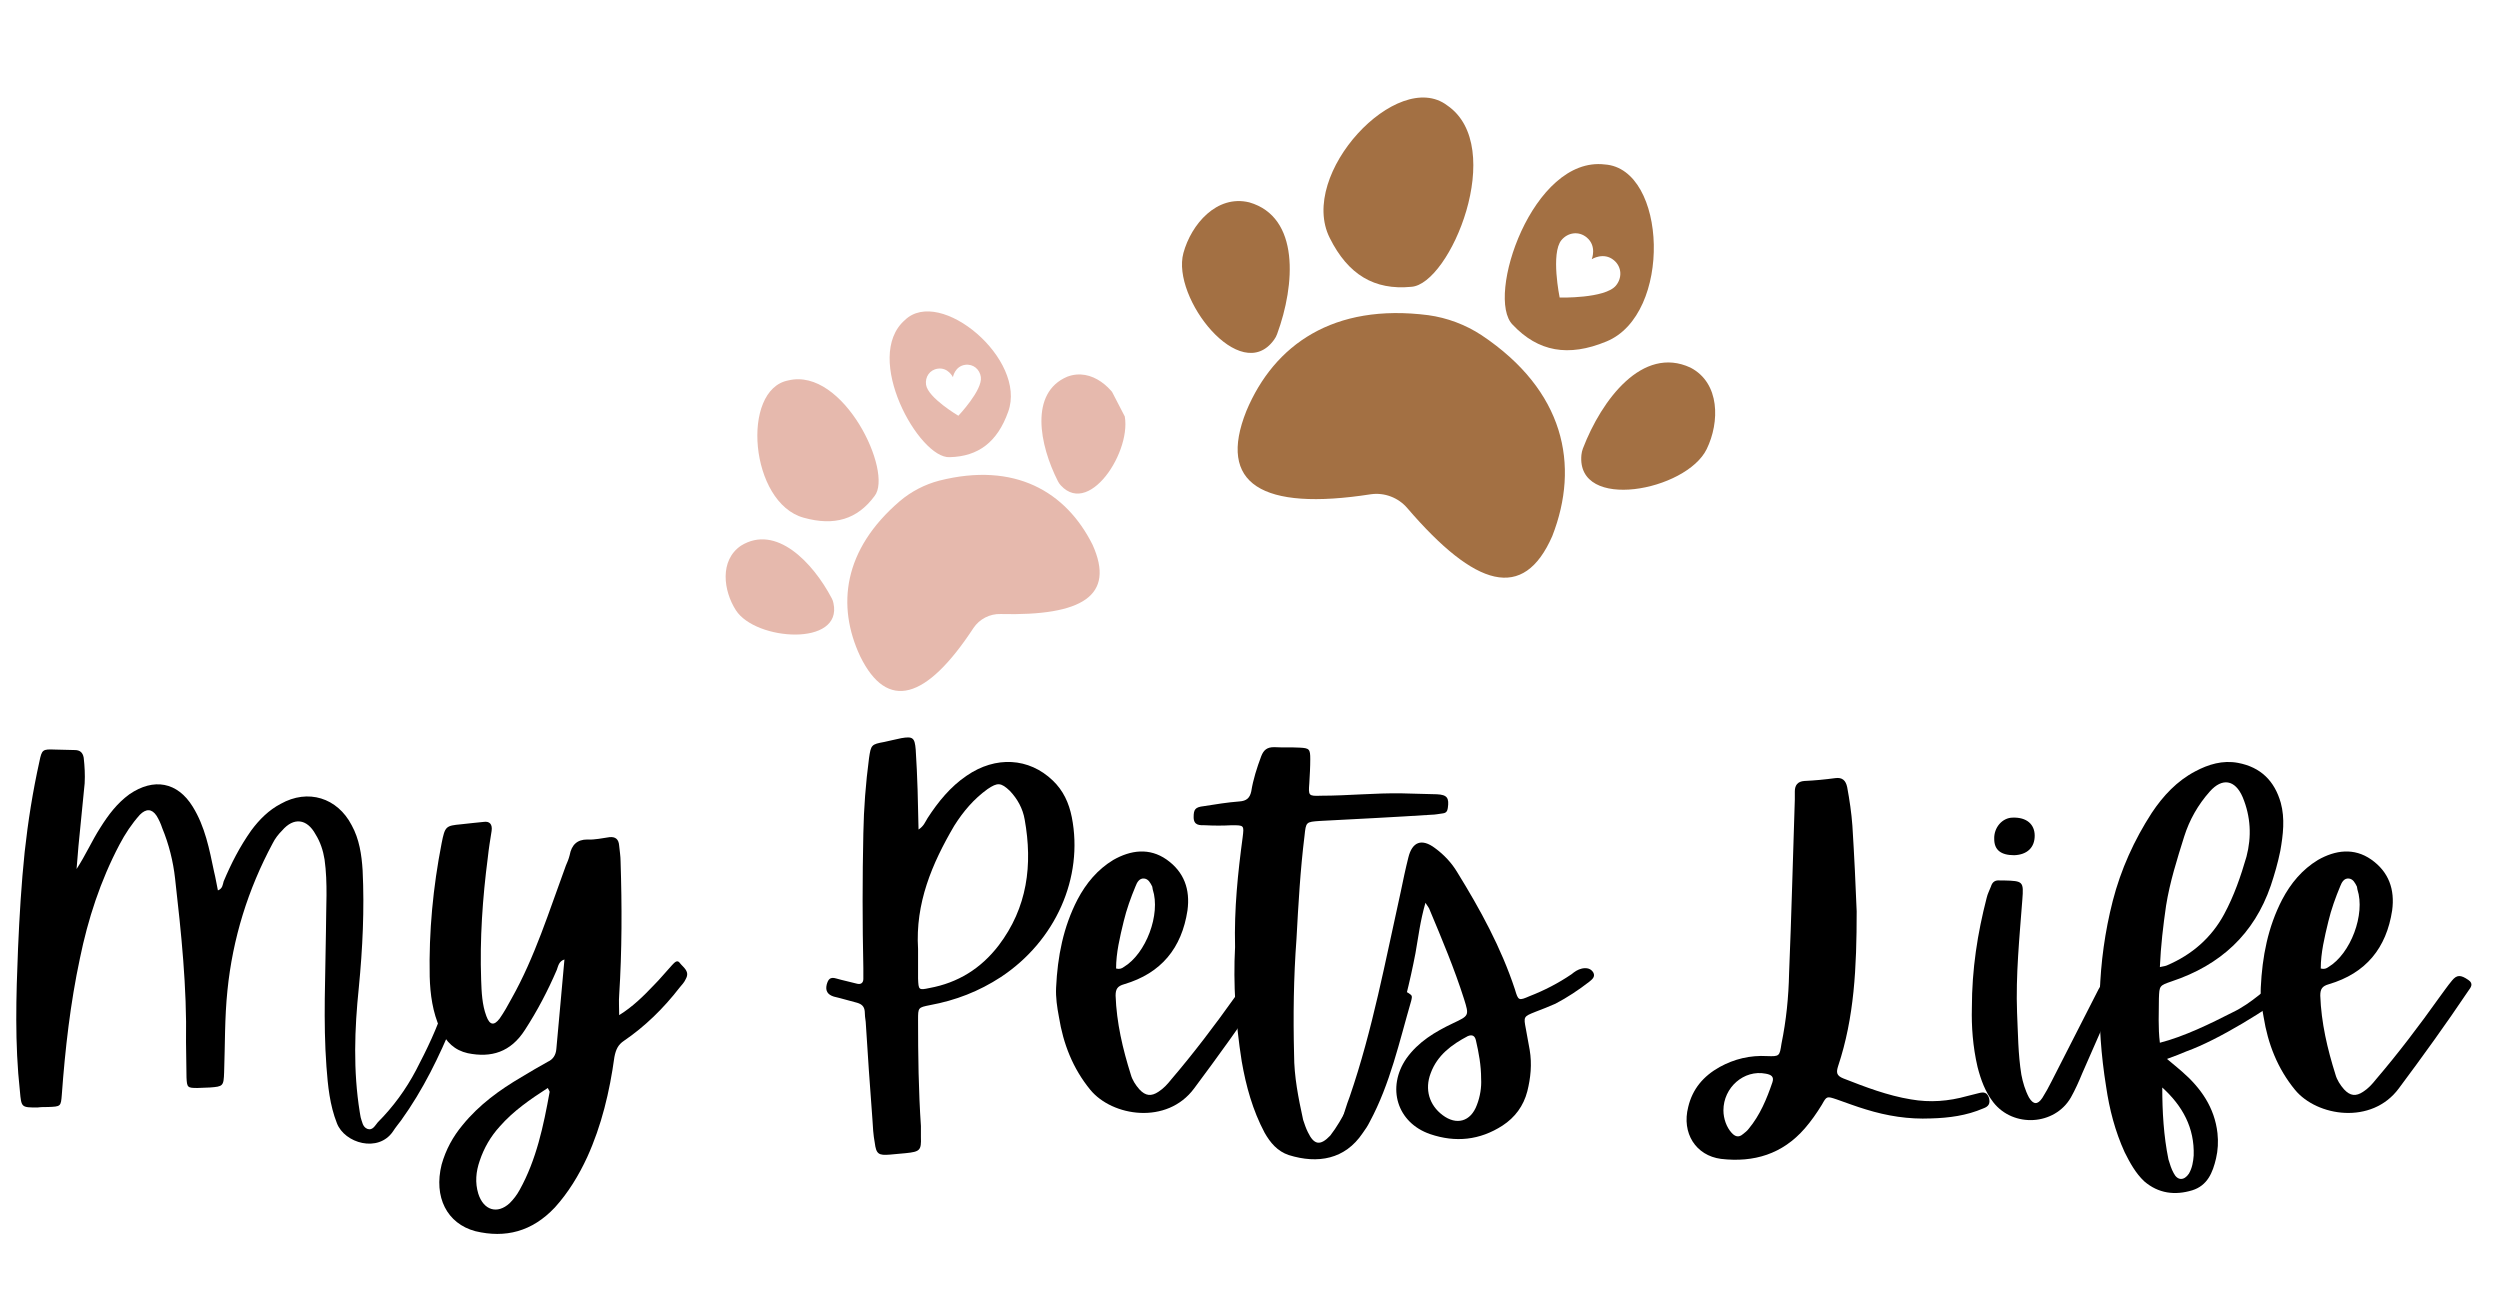<?xml version="1.0" encoding="UTF-8"?>
<svg xmlns="http://www.w3.org/2000/svg" xmlns:xlink="http://www.w3.org/1999/xlink" width="325" zoomAndPan="magnify" viewBox="0 0 243.75 127.5" height="170" preserveAspectRatio="xMidYMid meet" version="1.0">
  <defs>
    <g></g>
    <clipPath id="3914d6304d">
      <path d="M 120 30 L 153 30 L 153 57 L 120 57 Z M 120 30 " clip-rule="nonzero"></path>
    </clipPath>
    <clipPath id="8fc983e681">
      <path d="M 123.613 1.863 L 175.383 21.258 L 159.656 63.234 L 107.887 43.84 Z M 123.613 1.863 " clip-rule="nonzero"></path>
    </clipPath>
    <clipPath id="e47e46b909">
      <path d="M 123.613 1.863 L 175.383 21.258 L 159.656 63.234 L 107.887 43.84 Z M 123.613 1.863 " clip-rule="nonzero"></path>
    </clipPath>
    <clipPath id="b9b906d3fe">
      <path d="M 154 35 L 168 35 L 168 48 L 154 48 Z M 154 35 " clip-rule="nonzero"></path>
    </clipPath>
    <clipPath id="c4855d5dd5">
      <path d="M 123.613 1.863 L 175.383 21.258 L 159.656 63.234 L 107.887 43.84 Z M 123.613 1.863 " clip-rule="nonzero"></path>
    </clipPath>
    <clipPath id="b77195b8f3">
      <path d="M 123.613 1.863 L 175.383 21.258 L 159.656 63.234 L 107.887 43.84 Z M 123.613 1.863 " clip-rule="nonzero"></path>
    </clipPath>
    <clipPath id="91dcd8ab43">
      <path d="M 115 19 L 126 19 L 126 35 L 115 35 Z M 115 19 " clip-rule="nonzero"></path>
    </clipPath>
    <clipPath id="e7a6cbc92d">
      <path d="M 123.613 1.863 L 175.383 21.258 L 159.656 63.234 L 107.887 43.84 Z M 123.613 1.863 " clip-rule="nonzero"></path>
    </clipPath>
    <clipPath id="247fd37a68">
      <path d="M 123.613 1.863 L 175.383 21.258 L 159.656 63.234 L 107.887 43.84 Z M 123.613 1.863 " clip-rule="nonzero"></path>
    </clipPath>
    <clipPath id="89941d105a">
      <path d="M 129 9 L 144 9 L 144 29 L 129 29 Z M 129 9 " clip-rule="nonzero"></path>
    </clipPath>
    <clipPath id="e5dcbea4ed">
      <path d="M 123.613 1.863 L 175.383 21.258 L 159.656 63.234 L 107.887 43.84 Z M 123.613 1.863 " clip-rule="nonzero"></path>
    </clipPath>
    <clipPath id="091065e3ed">
      <path d="M 123.613 1.863 L 175.383 21.258 L 159.656 63.234 L 107.887 43.84 Z M 123.613 1.863 " clip-rule="nonzero"></path>
    </clipPath>
    <clipPath id="c1969b514a">
      <path d="M 146 16 L 162 16 L 162 35 L 146 35 Z M 146 16 " clip-rule="nonzero"></path>
    </clipPath>
    <clipPath id="c986271977">
      <path d="M 123.613 1.863 L 175.383 21.258 L 159.656 63.234 L 107.887 43.84 Z M 123.613 1.863 " clip-rule="nonzero"></path>
    </clipPath>
    <clipPath id="cd12d14630">
      <path d="M 123.613 1.863 L 175.383 21.258 L 159.656 63.234 L 107.887 43.84 Z M 123.613 1.863 " clip-rule="nonzero"></path>
    </clipPath>
    <clipPath id="e8dcd2dbf4">
      <path d="M 82 46 L 108 46 L 108 68 L 82 68 Z M 82 46 " clip-rule="nonzero"></path>
    </clipPath>
    <clipPath id="2edcd65400">
      <path d="M 62.855 42.816 L 100.668 23.23 L 116.816 54.41 L 79.004 73.996 Z M 62.855 42.816 " clip-rule="nonzero"></path>
    </clipPath>
    <clipPath id="f37da00a6c">
      <path d="M 62.855 42.816 L 100.668 23.23 L 116.816 54.41 L 79.004 73.996 Z M 62.855 42.816 " clip-rule="nonzero"></path>
    </clipPath>
    <clipPath id="8b94f90288">
      <path d="M 101 36 L 110 36 L 110 49 L 101 49 Z M 101 36 " clip-rule="nonzero"></path>
    </clipPath>
    <clipPath id="a0f6aedf34">
      <path d="M 62.855 42.816 L 100.668 23.23 L 116.816 54.41 L 79.004 73.996 Z M 62.855 42.816 " clip-rule="nonzero"></path>
    </clipPath>
    <clipPath id="335725ac1d">
      <path d="M 62.855 42.816 L 100.668 23.23 L 116.816 54.41 L 79.004 73.996 Z M 62.855 42.816 " clip-rule="nonzero"></path>
    </clipPath>
    <clipPath id="34f9fc6470">
      <path d="M 70 52 L 82 52 L 82 62 L 70 62 Z M 70 52 " clip-rule="nonzero"></path>
    </clipPath>
    <clipPath id="0699d27885">
      <path d="M 62.855 42.816 L 100.668 23.23 L 116.816 54.41 L 79.004 73.996 Z M 62.855 42.816 " clip-rule="nonzero"></path>
    </clipPath>
    <clipPath id="2fbe8894bd">
      <path d="M 62.855 42.816 L 100.668 23.23 L 116.816 54.41 L 79.004 73.996 Z M 62.855 42.816 " clip-rule="nonzero"></path>
    </clipPath>
    <clipPath id="869bdf0c46">
      <path d="M 73 36 L 86 36 L 86 51 L 73 51 Z M 73 36 " clip-rule="nonzero"></path>
    </clipPath>
    <clipPath id="dc88dac1ba">
      <path d="M 62.855 42.816 L 100.668 23.23 L 116.816 54.41 L 79.004 73.996 Z M 62.855 42.816 " clip-rule="nonzero"></path>
    </clipPath>
    <clipPath id="4bcfa2d9af">
      <path d="M 62.855 42.816 L 100.668 23.23 L 116.816 54.41 L 79.004 73.996 Z M 62.855 42.816 " clip-rule="nonzero"></path>
    </clipPath>
    <clipPath id="bef50678d9">
      <path d="M 86 30 L 99 30 L 99 45 L 86 45 Z M 86 30 " clip-rule="nonzero"></path>
    </clipPath>
    <clipPath id="4863369fcc">
      <path d="M 62.855 42.816 L 100.668 23.23 L 116.816 54.41 L 79.004 73.996 Z M 62.855 42.816 " clip-rule="nonzero"></path>
    </clipPath>
    <clipPath id="4f4f8e5300">
      <path d="M 62.855 42.816 L 100.668 23.23 L 116.816 54.41 L 79.004 73.996 Z M 62.855 42.816 " clip-rule="nonzero"></path>
    </clipPath>
  </defs>
  <g clip-path="url(#3914d6304d)">
    <g clip-path="url(#8fc983e681)">
      <g clip-path="url(#e47e46b909)">
        <path fill="#a37043" d="M 144.445 32.676 C 142.891 31.656 141.102 30.984 139.262 30.73 C 130.016 29.543 124.234 33.605 121.523 40.066 C 118.68 47.172 122.996 49.848 133.656 48.191 C 134.98 48 136.34 48.516 137.211 49.539 C 143.859 57.281 148.539 58.684 151.348 52.266 C 154.051 45.336 152.535 38.078 144.445 32.676 Z M 144.445 32.676 " fill-opacity="1" fill-rule="nonzero"></path>
      </g>
    </g>
  </g>
  <g clip-path="url(#b9b906d3fe)">
    <g clip-path="url(#c4855d5dd5)">
      <g clip-path="url(#b77195b8f3)">
        <path fill="#a37043" d="M 164.816 35.84 C 160.152 33.672 156.164 38.957 154.332 43.734 C 154.258 43.934 154.207 44.145 154.188 44.355 C 153.672 49.91 164.418 47.875 166.406 43.781 C 167.676 41.168 167.719 37.34 164.816 35.84 Z M 164.816 35.84 " fill-opacity="1" fill-rule="nonzero"></path>
      </g>
    </g>
  </g>
  <g clip-path="url(#91dcd8ab43)">
    <g clip-path="url(#e7a6cbc92d)">
      <g clip-path="url(#247fd37a68)">
        <path fill="#a37043" d="M 124.52 32.566 C 126.285 27.766 126.746 21.156 121.805 19.73 C 118.629 18.957 116.145 21.871 115.383 24.668 C 114.191 29.062 120.961 37.66 124.219 33.129 C 124.348 32.961 124.445 32.77 124.52 32.566 Z M 124.52 32.566 " fill-opacity="1" fill-rule="nonzero"></path>
      </g>
    </g>
  </g>
  <g clip-path="url(#89941d105a)">
    <g clip-path="url(#e5dcbea4ed)">
      <g clip-path="url(#091065e3ed)">
        <path fill="#a37043" d="M 129.652 23.203 C 131.434 26.781 134.004 28.312 137.594 27.965 C 141.395 27.734 146.961 14.273 141.102 10.277 C 136.258 6.602 126.508 16.973 129.652 23.203 Z M 129.652 23.203 " fill-opacity="1" fill-rule="nonzero"></path>
      </g>
    </g>
  </g>
  <g clip-path="url(#c1969b514a)">
    <g clip-path="url(#c986271977)">
      <g clip-path="url(#cd12d14630)">
        <path fill="#a37043" d="M 156.469 16.035 C 149.438 15.191 144.789 29 147.496 31.672 C 149.973 34.293 152.914 34.828 156.609 33.301 C 163.082 30.676 162.547 16.449 156.469 16.035 Z M 157.547 27.852 C 156.48 29.125 152.066 29.012 152.066 29.012 C 152.066 29.012 151.18 24.688 152.242 23.41 C 152.867 22.66 153.926 22.5 154.711 23.156 C 155.719 24 155.195 25.273 155.195 25.273 C 155.195 25.273 156.355 24.535 157.359 25.375 C 158.145 26.035 158.168 27.109 157.547 27.852 Z M 157.547 27.852 " fill-opacity="1" fill-rule="nonzero"></path>
      </g>
    </g>
  </g>
  <g clip-path="url(#e8dcd2dbf4)">
    <g clip-path="url(#2edcd65400)">
      <g clip-path="url(#f37da00a6c)">
        <path fill="#e6b9ad" d="M 91.574 46.863 C 90.172 47.23 88.848 47.914 87.742 48.852 C 82.219 53.578 81.551 59.051 83.871 63.996 C 86.5 69.359 90.305 68.258 94.918 61.223 C 95.5 60.355 96.508 59.836 97.555 59.867 C 105.512 60.066 108.77 58.09 106.523 53.109 C 103.926 47.922 98.934 45.004 91.574 46.863 Z M 91.574 46.863 " fill-opacity="1" fill-rule="nonzero"></path>
      </g>
    </g>
  </g>
  <g clip-path="url(#8b94f90288)">
    <g clip-path="url(#a0f6aedf34)">
      <g clip-path="url(#335725ac1d)">
        <path fill="#e6b9ad" d="M 104.059 36.727 C 100.363 38.293 101.34 43.367 103.148 46.922 C 103.223 47.07 103.32 47.211 103.43 47.328 C 106.379 50.535 110.816 43.25 109.484 39.957 C 108.637 37.855 106.445 35.832 104.059 36.727 Z M 104.059 36.727 " fill-opacity="1" fill-rule="nonzero"></path>
      </g>
    </g>
  </g>
  <g clip-path="url(#34f9fc6470)">
    <g clip-path="url(#0699d27885)">
      <g clip-path="url(#2fbe8894bd)">
        <path fill="#e6b9ad" d="M 81.098 58.34 C 79.242 54.809 75.656 51.09 72.246 53.203 C 70.141 54.637 70.527 57.598 71.75 59.5 C 73.668 62.488 82.184 63.062 81.262 58.809 C 81.234 58.648 81.176 58.488 81.098 58.34 Z M 81.098 58.34 " fill-opacity="1" fill-rule="nonzero"></path>
      </g>
    </g>
  </g>
  <g clip-path="url(#869bdf0c46)">
    <g clip-path="url(#dc88dac1ba)">
      <g clip-path="url(#4bcfa2d9af)">
        <path fill="#e6b9ad" d="M 78.359 50.477 C 81.363 51.316 83.594 50.629 85.266 48.367 C 87.121 46.047 82.238 35.789 76.863 37.09 C 72.203 37.973 73.109 49.039 78.359 50.477 Z M 78.359 50.477 " fill-opacity="1" fill-rule="nonzero"></path>
      </g>
    </g>
  </g>
  <g clip-path="url(#bef50678d9)">
    <g clip-path="url(#4863369fcc)">
      <g clip-path="url(#4f4f8e5300)">
        <path fill="#e6b9ad" d="M 88.23 31.203 C 84.066 34.836 89.629 44.742 92.594 44.574 C 95.402 44.508 97.25 43.086 98.297 40.148 C 100.16 35.031 91.645 27.906 88.23 31.203 Z M 95.633 36.758 C 95.812 38.043 93.441 40.535 93.441 40.535 C 93.441 40.535 90.473 38.789 90.289 37.508 C 90.184 36.754 90.641 36.055 91.434 35.945 C 92.445 35.801 92.91 36.773 92.91 36.773 C 92.91 36.773 93.09 35.715 94.102 35.57 C 94.895 35.461 95.527 36.012 95.633 36.758 Z M 95.633 36.758 " fill-opacity="1" fill-rule="nonzero"></path>
      </g>
    </g>
  </g>
  <g fill="#000000" fill-opacity="1">
    <g transform="translate(-0.703, 109)">
      <g>
        <path d="M 8.352 -26.5 C 8.539 -28.539 8.77 -30.582 8.957 -32.625 C 9.004 -33.461 8.957 -34.293 8.863 -35.129 C 8.77 -35.641 8.492 -35.871 7.98 -35.871 C 7.332 -35.871 6.684 -35.918 6.031 -35.918 C 4.871 -35.965 4.781 -35.918 4.547 -34.758 C 3.898 -31.836 3.434 -28.91 3.109 -25.941 C 2.785 -22.832 2.598 -19.676 2.461 -16.52 C 2.273 -11.879 2.133 -7.238 2.645 -2.598 C 2.785 -1.02 2.785 -1.02 4.363 -1.02 C 4.688 -1.066 5.059 -1.066 5.383 -1.066 C 6.637 -1.113 6.637 -1.113 6.73 -2.273 C 7.055 -6.73 7.562 -11.184 8.492 -15.547 C 9.281 -19.398 10.488 -23.109 12.344 -26.637 C 12.902 -27.703 13.551 -28.68 14.34 -29.562 C 14.941 -30.164 15.5 -30.164 15.965 -29.469 C 16.195 -29.098 16.383 -28.68 16.52 -28.262 C 17.172 -26.684 17.59 -25.012 17.773 -23.344 C 18.379 -18.008 18.934 -12.715 18.84 -7.379 C 18.84 -6.219 18.887 -5.105 18.887 -3.945 C 18.934 -2.969 18.98 -2.922 19.953 -2.922 C 20.371 -2.922 20.742 -2.969 21.16 -2.969 C 22.461 -3.062 22.508 -3.109 22.555 -4.457 C 22.648 -7.102 22.602 -9.793 22.879 -12.438 C 23.391 -17.496 24.875 -22.277 27.289 -26.777 C 27.52 -27.242 27.844 -27.66 28.215 -28.031 C 29.328 -29.328 30.629 -29.191 31.465 -27.66 C 31.93 -26.918 32.207 -26.082 32.348 -25.199 C 32.672 -22.879 32.484 -20.559 32.484 -18.238 C 32.438 -13.828 32.207 -9.422 32.531 -5.012 C 32.672 -3.109 32.855 -1.254 33.551 0.512 C 34.293 2.461 37.59 3.434 39.027 1.301 C 39.262 0.93 39.539 0.602 39.816 0.23 C 41.953 -2.738 43.531 -5.988 44.922 -9.375 C 45.152 -9.977 45.293 -10.629 45.48 -11.23 C 45.57 -11.508 45.434 -11.742 45.152 -11.879 C 44.875 -11.973 44.551 -12.066 44.363 -11.742 C 44.227 -11.508 44.133 -11.23 44.039 -11 C 43.344 -8.77 42.324 -6.684 41.258 -4.641 C 40.281 -2.785 39.027 -1.066 37.543 0.418 C 37.266 0.742 37.031 1.254 36.523 1.066 C 36.059 0.883 36.012 0.371 35.871 -0.047 C 35.828 -0.188 35.828 -0.371 35.781 -0.559 C 35.129 -4.594 35.27 -8.68 35.688 -12.715 C 36.059 -16.52 36.242 -20.328 36.059 -24.133 C 35.965 -25.664 35.734 -27.195 34.992 -28.539 C 33.598 -31.23 30.723 -32.113 28.078 -30.629 C 26.918 -30.023 25.988 -29.098 25.199 -28.031 C 24.086 -26.453 23.25 -24.828 22.508 -23.062 C 22.414 -22.738 22.414 -22.367 21.949 -22.184 C 21.812 -22.832 21.719 -23.438 21.578 -23.992 C 21.113 -26.219 20.699 -28.402 19.492 -30.352 C 18.008 -32.762 15.688 -33.18 13.32 -31.559 C 12.113 -30.676 11.277 -29.562 10.488 -28.309 C 9.652 -27.008 9.051 -25.617 8.168 -24.27 C 8.215 -25.012 8.309 -25.758 8.352 -26.5 Z M 8.352 -26.5 "></path>
      </g>
    </g>
  </g>
  <g fill="#000000" fill-opacity="1">
    <g transform="translate(42.084, 109)">
      <g>
        <path d="M 18.285 -11.973 C 18.562 -16.289 18.562 -20.652 18.422 -25.012 C 18.422 -25.523 18.332 -26.035 18.285 -26.543 C 18.238 -27.195 17.914 -27.426 17.355 -27.379 C 16.66 -27.289 15.918 -27.102 15.176 -27.148 C 14.199 -27.148 13.645 -26.637 13.457 -25.617 C 13.367 -25.246 13.227 -24.922 13.086 -24.598 C 11.461 -20.188 10.07 -15.688 7.797 -11.648 C 7.426 -10.953 7.055 -10.301 6.637 -9.699 C 6.078 -8.957 5.66 -9.051 5.336 -9.93 C 4.918 -11.043 4.871 -12.25 4.828 -13.457 C 4.688 -17.449 4.965 -21.441 5.477 -25.383 C 5.57 -26.266 5.707 -27.102 5.848 -27.984 C 5.941 -28.633 5.66 -28.957 5.059 -28.863 C 4.316 -28.773 3.574 -28.727 2.879 -28.633 C 1.391 -28.492 1.301 -28.449 0.973 -26.777 C 0.141 -22.508 -0.277 -18.191 -0.188 -13.781 C -0.141 -12.066 0.094 -10.301 0.836 -8.68 C 1.391 -7.379 2.273 -6.59 3.527 -6.312 C 5.801 -5.848 7.703 -6.402 9.098 -8.586 C 10.301 -10.441 11.324 -12.391 12.203 -14.434 C 12.344 -14.805 12.391 -15.27 12.949 -15.453 C 12.668 -12.484 12.438 -9.605 12.16 -6.73 C 12.113 -6.125 11.832 -5.707 11.324 -5.477 C 10.488 -5.012 9.605 -4.5 8.77 -3.992 C 6.637 -2.738 4.641 -1.301 3.016 0.695 C 2.09 1.809 1.391 3.062 0.973 4.547 C 0.188 7.703 1.484 10.301 4.27 11.043 C 7.191 11.742 9.793 11.09 12.02 8.723 C 13.32 7.285 14.34 5.617 15.176 3.805 C 16.566 0.742 17.355 -2.551 17.82 -5.941 C 17.961 -6.684 18.191 -7.148 18.75 -7.52 C 20.789 -8.91 22.602 -10.672 24.18 -12.715 C 24.41 -12.992 24.641 -13.227 24.781 -13.551 C 25.199 -14.293 24.551 -14.664 24.223 -15.082 C 23.945 -15.5 23.668 -15.129 23.438 -14.898 C 22.832 -14.246 22.277 -13.551 21.672 -12.949 C 20.652 -11.879 19.629 -10.859 18.285 -10.023 C 18.285 -10.812 18.238 -11.371 18.285 -11.973 Z M 11.508 -2.551 C 10.906 0.789 10.211 4.082 8.586 7.008 C 8.309 7.52 7.98 7.938 7.609 8.309 C 6.402 9.422 5.059 9.004 4.547 7.379 C 4.223 6.312 4.316 5.242 4.688 4.176 C 5.105 2.922 5.754 1.809 6.637 0.836 C 7.98 -0.695 9.605 -1.809 11.324 -2.922 C 11.461 -2.645 11.508 -2.598 11.508 -2.551 Z M 11.508 -2.551 "></path>
      </g>
    </g>
  </g>
  <g fill="#000000" fill-opacity="1">
    <g transform="translate(78.281, 109)">
      <g>
        <path d="M 11.184 -32.02 C 11.137 -33.32 11.09 -34.621 11 -35.918 C 10.906 -37.078 10.719 -37.219 9.605 -37.031 C 9.051 -36.895 8.492 -36.801 7.938 -36.66 C 6.684 -36.43 6.637 -36.383 6.449 -35.082 C 6.125 -32.625 5.941 -30.211 5.895 -27.75 C 5.801 -23.391 5.801 -18.98 5.895 -14.617 C 5.895 -14.246 5.895 -13.922 5.895 -13.551 C 5.895 -13.18 5.66 -12.992 5.289 -13.086 C 4.594 -13.273 3.898 -13.41 3.25 -13.598 C 2.645 -13.781 2.461 -13.504 2.32 -12.992 C 2.18 -12.391 2.414 -12.02 3.016 -11.832 C 3.805 -11.648 4.547 -11.418 5.289 -11.23 C 5.754 -11.09 5.988 -10.859 6.031 -10.395 C 6.031 -10.07 6.078 -9.699 6.125 -9.375 C 6.312 -6.219 6.543 -3.062 6.777 0.094 C 6.82 0.883 6.867 1.672 7.008 2.414 C 7.148 3.527 7.379 3.668 8.492 3.574 C 9.004 3.527 9.512 3.48 10.023 3.434 C 11.418 3.293 11.555 3.156 11.508 1.855 C 11.508 1.484 11.508 1.16 11.508 0.789 C 11.277 -2.645 11.23 -6.125 11.23 -9.559 C 11.23 -10.766 11.23 -10.766 12.391 -11 C 14.898 -11.461 17.172 -12.344 19.305 -13.738 C 24.641 -17.262 27.379 -23.438 26.219 -29.328 C 25.941 -30.723 25.383 -31.93 24.363 -32.902 C 22.043 -35.129 18.793 -35.316 15.965 -33.367 C 14.387 -32.301 13.18 -30.812 12.16 -29.238 C 11.926 -28.863 11.789 -28.449 11.277 -28.121 C 11.23 -29.516 11.23 -30.77 11.184 -32.02 Z M 14.758 -28.492 C 15.641 -29.887 16.66 -31.094 18.008 -32.066 C 18.98 -32.719 19.305 -32.719 20.188 -31.883 C 20.93 -31.094 21.441 -30.164 21.625 -29.098 C 22.414 -24.688 21.902 -20.512 19.074 -16.801 C 17.355 -14.57 15.129 -13.18 12.344 -12.668 C 11.277 -12.438 11.277 -12.484 11.23 -13.598 C 11.23 -14.57 11.23 -15.5 11.23 -16.473 C 10.953 -20.93 12.578 -24.781 14.758 -28.492 Z M 14.758 -28.492 "></path>
      </g>
    </g>
  </g>
  <g fill="#000000" fill-opacity="1">
    <g transform="translate(103.759, 109)">
      <g>
        <path d="M 19.445 -13.457 C 18.703 -13.969 18.332 -13.969 17.867 -13.41 C 17.402 -12.855 17.031 -12.297 16.613 -11.742 C 14.664 -9.004 12.621 -6.312 10.441 -3.758 C 10.07 -3.293 9.699 -2.879 9.188 -2.551 C 8.492 -2.09 7.938 -2.133 7.332 -2.785 C 6.961 -3.203 6.637 -3.711 6.496 -4.223 C 5.707 -6.73 5.105 -9.281 5.012 -11.926 C 5.012 -12.578 5.199 -12.855 5.848 -13.039 C 9.469 -14.109 11.461 -16.566 12.02 -20.234 C 12.297 -22.277 11.695 -23.992 9.977 -25.199 C 8.309 -26.359 6.496 -26.129 4.781 -25.152 C 3.25 -24.223 2.133 -22.879 1.301 -21.301 C -0.094 -18.609 -0.648 -15.73 -0.789 -12.715 C -0.836 -11.742 -0.695 -10.812 -0.512 -9.84 C -0.094 -7.238 0.836 -4.828 2.551 -2.738 C 4.688 -0.141 10.023 0.695 12.668 -2.879 C 14.988 -5.988 17.262 -9.141 19.445 -12.391 C 19.676 -12.715 20 -13.086 19.445 -13.457 Z M 5.801 -19.168 C 6.078 -20.328 6.496 -21.488 6.961 -22.602 C 7.102 -22.973 7.332 -23.391 7.797 -23.344 C 8.215 -23.297 8.398 -22.926 8.586 -22.555 C 8.586 -22.461 8.633 -22.367 8.633 -22.277 C 9.422 -19.863 7.98 -16.012 5.801 -14.711 C 5.617 -14.57 5.383 -14.48 5.059 -14.57 C 5.059 -16.102 5.43 -17.633 5.801 -19.168 Z M 5.801 -19.168 "></path>
      </g>
    </g>
  </g>
  <g fill="#000000" fill-opacity="1">
    <g transform="translate(120.79, 109)">
      <g>
        <path d="M 0.277 -5.523 C 0.695 -3.109 1.348 -0.742 2.508 1.438 C 3.062 2.414 3.758 3.25 4.871 3.621 C 7.703 4.5 10.348 4.039 12.066 1.484 C 12.344 1.113 12.578 0.742 12.762 0.371 C 14.758 -3.34 15.641 -7.426 16.801 -11.418 C 16.848 -11.648 16.938 -11.879 16.754 -12.02 C 16.289 -12.391 15.73 -12.578 15.176 -12.531 C 14.664 -12.484 14.617 -12.02 14.48 -11.648 C 13.875 -9.883 13.32 -8.121 12.668 -6.359 C 11.789 -4.039 11.09 -1.672 9.793 0.418 C 9.512 0.883 9.234 1.301 8.91 1.719 C 7.938 2.738 7.332 2.645 6.73 1.391 C 6.543 1.02 6.402 0.602 6.266 0.188 C 5.801 -1.949 5.383 -4.039 5.383 -6.172 C 5.289 -9.93 5.336 -13.691 5.617 -17.449 C 5.801 -20.836 5.988 -24.18 6.402 -27.52 C 6.543 -28.863 6.543 -28.863 7.891 -28.957 C 11.508 -29.145 15.129 -29.328 18.75 -29.562 C 19.121 -29.562 19.539 -29.652 19.91 -29.699 C 20.234 -29.746 20.328 -29.934 20.371 -30.211 C 20.512 -31.188 20.328 -31.512 19.305 -31.559 C 18.191 -31.602 17.031 -31.602 15.918 -31.648 C 13.273 -31.695 10.672 -31.418 8.027 -31.418 C 6.777 -31.371 6.777 -31.418 6.867 -32.625 C 6.914 -33.414 6.961 -34.203 6.961 -34.992 C 6.961 -35.965 6.867 -36.059 5.941 -36.105 C 5.105 -36.152 4.27 -36.105 3.434 -36.152 C 2.738 -36.152 2.414 -35.871 2.18 -35.27 C 1.762 -34.156 1.391 -32.996 1.207 -31.836 C 1.066 -31.188 0.742 -30.906 0.047 -30.859 C -1.113 -30.77 -2.273 -30.582 -3.434 -30.398 C -4.27 -30.305 -4.41 -30.07 -4.41 -29.328 C -4.41 -28.492 -3.805 -28.539 -3.293 -28.539 C -2.414 -28.492 -1.578 -28.492 -0.695 -28.539 C 0.512 -28.539 0.512 -28.539 0.371 -27.379 C -0.094 -23.898 -0.465 -20.418 -0.371 -16.66 C -0.559 -13.086 -0.324 -9.328 0.277 -5.523 Z M 0.277 -5.523 "></path>
      </g>
    </g>
  </g>
  <g fill="#000000" fill-opacity="1">
    <g transform="translate(134.851, 109)">
      <g>
        <path d="M 4.547 -20.281 C 5.754 -17.402 6.961 -14.527 7.891 -11.602 C 8.398 -9.977 8.398 -9.977 6.82 -9.234 C 5.059 -8.398 3.434 -7.426 2.273 -5.801 C 0.324 -2.969 1.348 0.465 4.594 1.578 C 7.055 2.414 9.422 2.18 11.648 0.742 C 12.855 -0.047 13.691 -1.16 14.062 -2.598 C 14.387 -3.898 14.527 -5.242 14.293 -6.637 C 14.152 -7.332 14.062 -7.98 13.922 -8.68 C 13.691 -9.883 13.691 -9.883 14.852 -10.348 C 15.5 -10.582 16.148 -10.859 16.801 -11.137 C 17.961 -11.742 19.074 -12.484 20.094 -13.273 C 20.371 -13.504 20.699 -13.738 20.512 -14.152 C 20.281 -14.57 19.863 -14.664 19.398 -14.57 C 18.98 -14.48 18.656 -14.246 18.379 -14.016 C 17.078 -13.133 15.73 -12.438 14.293 -11.879 C 13.227 -11.418 13.18 -11.418 12.855 -12.531 C 11.508 -16.613 9.469 -20.328 7.238 -23.945 C 6.684 -24.875 5.941 -25.664 5.059 -26.312 C 3.758 -27.289 2.832 -26.918 2.461 -25.383 C 2.18 -24.27 1.949 -23.156 1.719 -22.043 C 0.23 -15.359 -1.02 -8.586 -3.25 -2.09 C -3.574 -1.254 -3.805 -0.418 -4.082 0.418 C -4.316 0.973 -4.082 1.16 -3.527 1.254 C -2.508 1.438 -2.227 1.348 -1.762 0.23 C 0.371 -5.059 2.09 -10.488 3.156 -16.059 C 3.434 -17.633 3.621 -19.211 4.129 -20.977 C 4.363 -20.605 4.5 -20.465 4.547 -20.281 Z M 9.141 -1.254 C 8.539 0.371 7.148 0.742 5.801 -0.277 C 4.5 -1.254 4.039 -2.785 4.641 -4.363 C 5.289 -6.125 6.684 -7.148 8.262 -7.98 C 8.723 -8.168 8.957 -7.98 9.051 -7.562 C 9.328 -6.359 9.559 -5.152 9.559 -3.805 C 9.605 -3.016 9.469 -2.09 9.141 -1.254 Z M 9.141 -1.254 "></path>
      </g>
    </g>
  </g>
  <g fill="#000000" fill-opacity="1">
    <g transform="translate(166.78, 109)">
      <g>
        <path d="M 13.828 -28.492 C 13.738 -29.746 13.551 -31 13.32 -32.254 C 13.18 -32.902 12.855 -33.227 12.16 -33.133 C 11.137 -32.996 10.164 -32.902 9.141 -32.855 C 8.492 -32.809 8.215 -32.438 8.215 -31.836 C 8.215 -31.559 8.215 -31.324 8.215 -31.047 C 8.027 -25.383 7.891 -19.77 7.656 -14.109 C 7.609 -11.789 7.379 -9.512 6.914 -7.238 C 6.73 -6.031 6.73 -5.988 5.523 -6.031 C 3.852 -6.125 2.32 -5.754 0.883 -4.965 C -0.695 -4.082 -1.762 -2.832 -2.18 -1.066 C -2.832 1.484 -1.438 3.668 1.02 3.992 C 4.223 4.363 7.008 3.527 9.188 1.02 C 9.793 0.324 10.348 -0.465 10.859 -1.301 C 11.324 -2.133 11.324 -2.133 12.297 -1.809 C 13.227 -1.484 14.199 -1.113 15.129 -0.836 C 17.219 -0.188 19.305 0.141 21.488 0.047 C 23.25 0 24.969 -0.23 26.59 -0.93 C 27.102 -1.113 27.289 -1.391 27.148 -1.949 C 26.961 -2.508 26.637 -2.551 26.129 -2.414 C 25.758 -2.32 25.383 -2.227 25.012 -2.133 C 23.203 -1.625 21.395 -1.484 19.539 -1.809 C 17.262 -2.18 15.082 -3.016 12.949 -3.852 C 12.25 -4.129 12.25 -4.457 12.438 -5.059 C 14.016 -9.793 14.246 -14.664 14.246 -20.141 C 14.152 -22.555 14.016 -25.523 13.828 -28.492 Z M 5.383 -4.316 C 5.895 -4.223 6.219 -4.039 6.031 -3.48 C 5.477 -1.855 4.828 -0.277 3.711 1.066 C 3.574 1.254 3.34 1.438 3.156 1.578 C 2.738 1.949 2.367 1.809 2.043 1.438 C 1.578 0.93 1.254 0.094 1.254 -0.742 C 1.254 -2.969 3.25 -4.734 5.383 -4.316 Z M 5.383 -4.316 "></path>
      </g>
    </g>
  </g>
  <g fill="#000000" fill-opacity="1">
    <g transform="translate(192.535, 109)">
      <g>
        <path d="M 13.645 -13.551 C 12.855 -13.828 12.762 -13.828 12.297 -12.992 C 12.25 -12.855 12.16 -12.668 12.066 -12.531 C 10.535 -9.512 9.004 -6.543 7.473 -3.527 C 7.191 -2.969 6.914 -2.461 6.59 -1.949 C 6.125 -1.254 5.707 -1.301 5.289 -1.996 C 4.918 -2.691 4.688 -3.48 4.547 -4.223 C 4.223 -6.219 4.223 -8.262 4.129 -10.258 C 3.992 -13.922 4.363 -17.59 4.641 -21.254 C 4.781 -23.062 4.734 -23.109 2.832 -23.156 C 2.738 -23.156 2.598 -23.156 2.461 -23.156 C 1.996 -23.203 1.719 -23.02 1.578 -22.555 C 1.438 -22.184 1.254 -21.859 1.16 -21.441 C 0.277 -18.008 -0.277 -14.527 -0.277 -10.719 C -0.324 -8.957 -0.188 -6.961 0.277 -4.965 C 0.602 -3.711 1.02 -2.551 1.809 -1.531 C 3.758 0.973 7.797 0.742 9.375 -1.996 C 9.793 -2.738 10.164 -3.574 10.488 -4.363 C 11.648 -7.008 12.809 -9.652 13.969 -12.297 C 14.152 -12.809 14.387 -13.273 13.645 -13.551 Z M 3.852 -25.617 C 5.105 -25.664 5.848 -26.359 5.848 -27.52 C 5.848 -28.633 5.059 -29.328 3.711 -29.281 C 2.691 -29.281 1.855 -28.309 1.902 -27.195 C 1.902 -26.129 2.551 -25.617 3.852 -25.617 Z M 3.852 -25.617 "></path>
      </g>
    </g>
  </g>
  <g fill="#000000" fill-opacity="1">
    <g transform="translate(204.462, 109)">
      <g>
        <path d="M 8.723 -6.496 C 11.832 -7.609 16.613 -10.582 19.168 -12.531 C 19.723 -12.992 19.445 -13.41 19.168 -13.781 C 18.84 -14.293 18.469 -14.062 18.145 -13.828 C 16.52 -12.668 15.082 -11.184 13.227 -10.301 C 11.043 -9.188 8.492 -7.938 6.125 -7.332 C 5.941 -8.816 6.031 -10.258 6.031 -11.648 C 6.078 -12.902 6.078 -12.902 7.285 -13.32 C 12.02 -14.898 15.312 -17.914 16.938 -22.648 C 17.309 -23.762 17.633 -24.875 17.867 -26.035 C 18.145 -27.613 18.332 -29.191 17.914 -30.723 C 17.309 -32.855 15.965 -34.203 13.738 -34.621 C 12.25 -34.898 10.859 -34.48 9.559 -33.785 C 7.797 -32.855 6.449 -31.418 5.336 -29.746 C 3.621 -27.102 2.32 -24.223 1.531 -21.16 C 0 -15.176 -0.094 -9.141 0.883 -3.062 C 1.207 -0.836 1.762 1.301 2.691 3.34 C 3.203 4.363 3.758 5.383 4.594 6.172 C 5.988 7.379 7.609 7.562 9.281 7.055 C 10.766 6.59 11.277 5.336 11.602 3.945 C 11.789 3.156 11.832 2.32 11.742 1.484 C 11.461 -1.02 10.117 -2.922 8.309 -4.5 C 7.891 -4.871 7.426 -5.242 6.82 -5.754 C 7.609 -6.031 8.168 -6.266 8.723 -6.496 Z M 6.73 -20.699 C 7.102 -23.02 7.797 -25.199 8.492 -27.426 C 9.004 -29.051 9.84 -30.535 11 -31.836 C 12.203 -33.18 13.457 -32.996 14.199 -31.277 C 14.988 -29.375 15.082 -27.426 14.57 -25.477 C 14.016 -23.574 13.367 -21.672 12.391 -19.863 C 11.137 -17.543 9.234 -15.918 6.867 -14.898 C 6.684 -14.805 6.543 -14.805 6.125 -14.711 C 6.219 -16.848 6.449 -18.75 6.73 -20.699 Z M 9.422 3.668 C 9.375 4.27 9.281 4.871 8.957 5.43 C 8.492 6.125 7.844 6.125 7.473 5.383 C 7.238 4.965 7.102 4.5 6.961 4.039 C 6.496 1.762 6.359 -0.602 6.359 -2.969 C 8.352 -1.16 9.512 0.973 9.422 3.668 Z M 9.422 3.668 "></path>
      </g>
    </g>
  </g>
  <g fill="#000000" fill-opacity="1">
    <g transform="translate(221.215, 109)">
      <g>
        <path d="M 19.445 -13.457 C 18.703 -13.969 18.332 -13.969 17.867 -13.41 C 17.402 -12.855 17.031 -12.297 16.613 -11.742 C 14.664 -9.004 12.621 -6.312 10.441 -3.758 C 10.07 -3.293 9.699 -2.879 9.188 -2.551 C 8.492 -2.09 7.938 -2.133 7.332 -2.785 C 6.961 -3.203 6.637 -3.711 6.496 -4.223 C 5.707 -6.73 5.105 -9.281 5.012 -11.926 C 5.012 -12.578 5.199 -12.855 5.848 -13.039 C 9.469 -14.109 11.461 -16.566 12.02 -20.234 C 12.297 -22.277 11.695 -23.992 9.977 -25.199 C 8.309 -26.359 6.496 -26.129 4.781 -25.152 C 3.25 -24.223 2.133 -22.879 1.301 -21.301 C -0.094 -18.609 -0.648 -15.73 -0.789 -12.715 C -0.836 -11.742 -0.695 -10.812 -0.512 -9.84 C -0.094 -7.238 0.836 -4.828 2.551 -2.738 C 4.688 -0.141 10.023 0.695 12.668 -2.879 C 14.988 -5.988 17.262 -9.141 19.445 -12.391 C 19.676 -12.715 20 -13.086 19.445 -13.457 Z M 5.801 -19.168 C 6.078 -20.328 6.496 -21.488 6.961 -22.602 C 7.102 -22.973 7.332 -23.391 7.797 -23.344 C 8.215 -23.297 8.398 -22.926 8.586 -22.555 C 8.586 -22.461 8.633 -22.367 8.633 -22.277 C 9.422 -19.863 7.98 -16.012 5.801 -14.711 C 5.617 -14.57 5.383 -14.48 5.059 -14.57 C 5.059 -16.102 5.43 -17.633 5.801 -19.168 Z M 5.801 -19.168 "></path>
      </g>
    </g>
  </g>
</svg>

